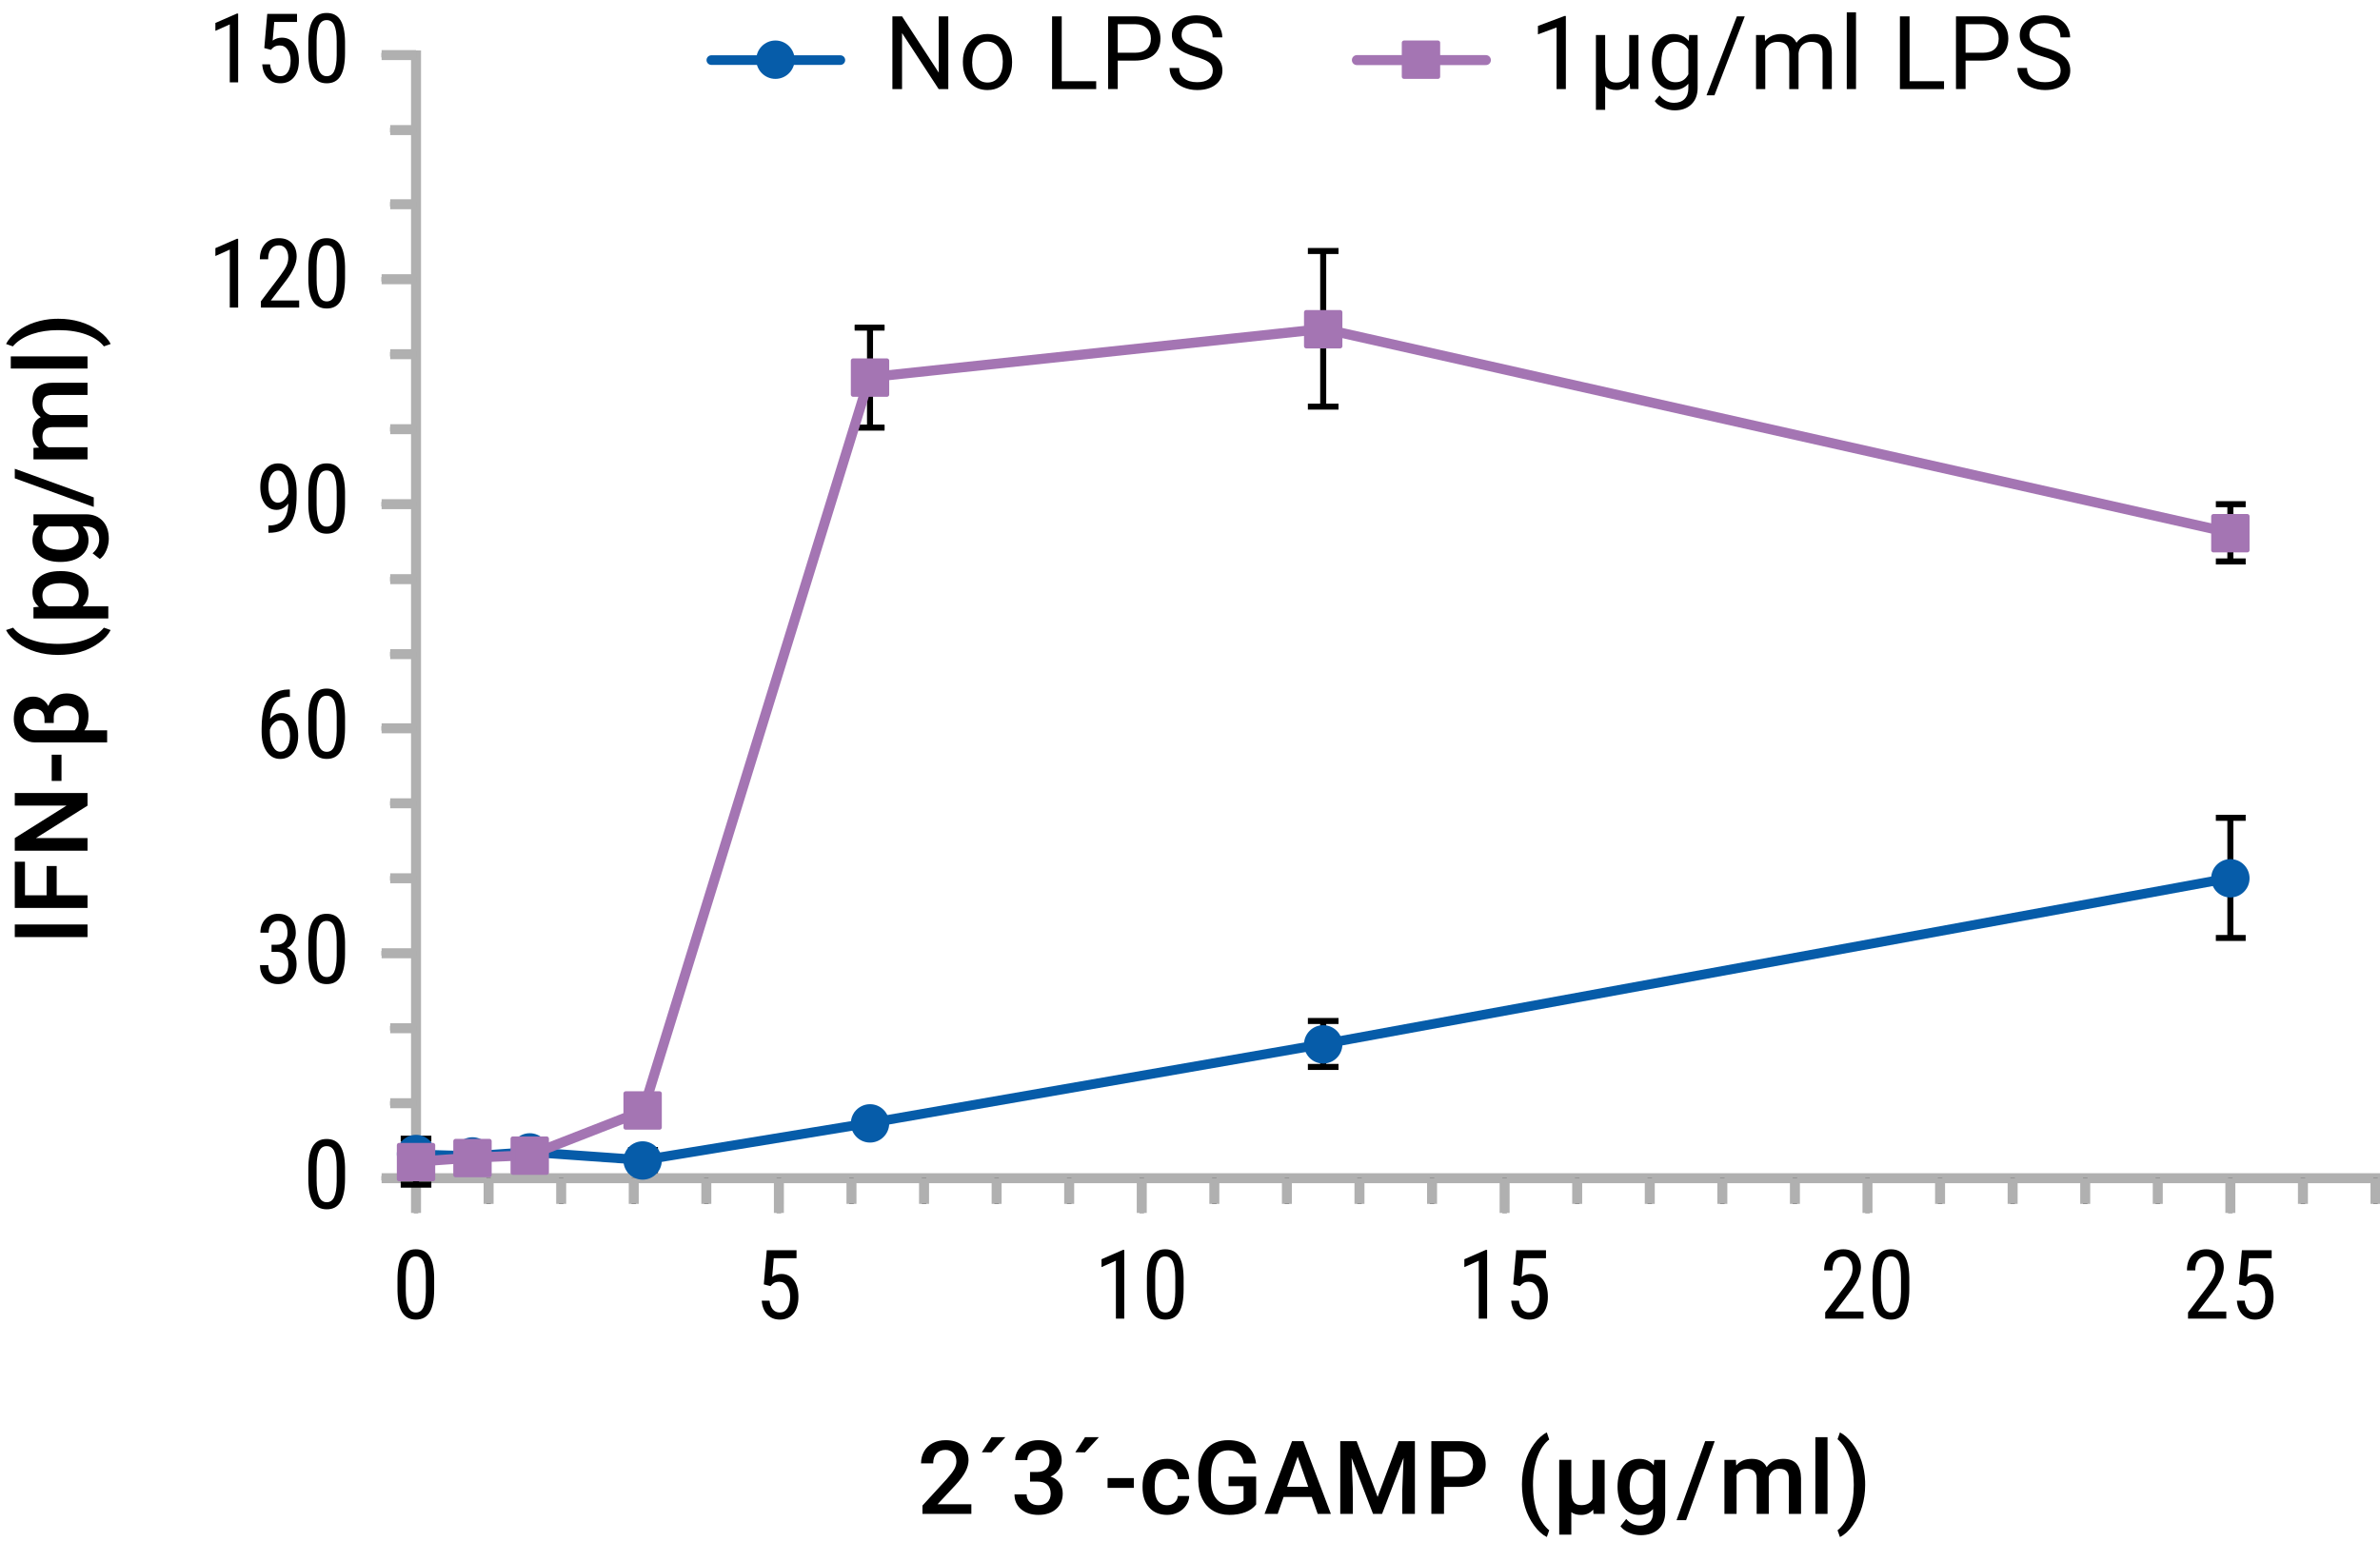 <svg viewBox="0 0 395.49 256.214" xmlns="http://www.w3.org/2000/svg"><path d="m14.543 153.647v2.092h-12.086v-2.092z"/><path d="m9.421 143.932v4.864h5.122v2.1h-12.086v-7.678h1.693v5.578h3.594v-4.864z"/><path d="m14.543 131.8v2.1l-8.575 5.387h8.575v2.1h-12.086v-2.1l8.608-5.404h-8.608v-2.083z"/><path d="m10.218 125.43v4.357h-1.627v-4.357z"/><path d="m2.291 119.507c0-1.146.299-2.054.896-2.723.598-.67 1.389-1.005 2.374-1.005.526 0 1.003.137 1.432.411.429.273.776.654 1.042 1.141.244-.669.627-1.184 1.149-1.543.523-.36 1.145-.54 1.864-.54 1.134 0 2.028.335 2.681 1.005.653.669.979 1.582.979 2.738 0 .914-.229 1.708-.689 2.383h3.785v2.009h-12.027c-.636 0-1.222-.172-1.756-.515s-.956-.814-1.266-1.415-.465-1.249-.465-1.946zm3.345-1.711c-.498 0-.91.157-1.237.47s-.49.726-.49 1.241c0 .531.174.975.523 1.332.349.356.811.535 1.386.535h6.599c.454-.487.681-1.165.681-2.033 0-.626-.189-1.128-.568-1.507s-.873-.569-1.482-.569c-.603 0-1.105.169-1.506.507s-.605.791-.61 1.361v1.021h-1.536v-.598c0-1.173-.586-1.76-1.76-1.76z"/><path d="m9.629 108.849c-1.278 0-2.492-.172-3.64-.515s-2.175-.847-3.08-1.511c-.904-.664-1.54-1.367-1.905-2.108l1.179-.398c.592.78 1.496 1.412 2.71 1.896s2.605.749 4.171.793l.714.009c1.677 0 3.172-.237 4.486-.71 1.314-.474 2.315-1.136 3.001-1.988l1.121.398c-.365.741-1.003 1.445-1.914 2.112-.91.667-1.937 1.171-3.079 1.511-1.143.341-2.398.511-3.765.511z"/><path d="m10.144 94.917c1.389 0 2.497.315 3.324.946.828.631 1.241 1.478 1.241 2.54 0 .985-.324 1.773-.971 2.365h4.258v2.018h-12.434v-1.859l.913-.083c-.719-.592-1.079-1.397-1.079-2.415 0-1.096.408-1.955 1.225-2.578.816-.622 1.949-.934 3.399-.934h.125zm-.175 2.008c-.896 0-1.607.179-2.133.535-.526.357-.789.868-.789 1.532 0 .824.34 1.416 1.021 1.775h3.984c.697-.365 1.046-.963 1.046-1.793 0-.642-.259-1.144-.776-1.506s-1.302-.544-2.353-.544z"/><path d="m9.986 93.393c-1.395 0-2.508-.328-3.341-.983-.833-.656-1.249-1.526-1.249-2.611 0-1.023.357-1.828 1.071-2.415l-.905-.091v-1.818h8.708c1.179 0 2.108.366 2.789 1.1s1.021 1.723 1.021 2.968c0 .658-.137 1.302-.411 1.93-.273.628-.632 1.105-1.075 1.433l-1.212-.955c.736-.62 1.104-1.384 1.104-2.291 0-.67-.181-1.198-.544-1.586-.362-.387-.895-.58-1.598-.58h-.606c.647.58.971 1.355.971 2.324 0 1.051-.418 1.91-1.253 2.577s-1.992 1-3.47 1zm.174-2.009c.902 0 1.612-.184 2.129-.552.518-.368.776-.879.776-1.532 0-.812-.349-1.416-1.046-1.809h-3.951c-.681.381-1.021.979-1.021 1.793 0 .664.263 1.18.789 1.548s1.3.552 2.324.552z"/><path d="m15.581 82.666v1.585l-13.124-4.757v-1.585z"/><path d="m5.562 74.444.938-.059c-.736-.631-1.104-1.494-1.104-2.59 0-1.201.459-2.022 1.378-2.465-.918-.653-1.378-1.572-1.378-2.756 0-.991.274-1.729.822-2.213s1.356-.731 2.424-.742h5.902v2.017h-5.844c-.57 0-.988.124-1.253.374-.266.248-.398.661-.398 1.236 0 .459.123.834.37 1.125.246.29.568.494.967.609l6.159-.008v2.018h-5.91c-1.057.027-1.585.566-1.585 1.618 0 .808.329 1.381.988 1.718h6.508v2.018h-8.984z"/><path d="m14.543 59.232v2.018h-12.75v-2.018z"/><path d="m9.762 52.978c1.229 0 2.414.168 3.557.506s2.184.85 3.121 1.535c.938.687 1.587 1.403 1.947 2.15l-1.121.398c-.642-.83-1.623-1.487-2.942-1.972-1.32-.484-2.827-.726-4.52-.726h-.191c-1.539 0-2.94.21-4.204.631-1.265.42-2.279 1.023-3.042 1.809l-.232.258-1.129-.398c.343-.708.952-1.395 1.826-2.059s1.853-1.173 2.934-1.527c1.082-.354 2.199-.554 3.35-.598l.647-.008z"/><g fill="none"><path d="m69.133 195.816v-187.428" stroke="#000" stroke-linejoin="round" stroke-width=".75"/><path d="m69.133 195.816v-187.428" stroke="#b0b0b0" stroke-miterlimit="10" stroke-width="1.66"/><path d="m64.845 195.816h4.288m-4.288-12.462h4.288m-4.288-12.462h4.288m-4.288-12.461h4.288m-4.288-12.462h4.288m-4.288-12.462h4.288m-4.288-12.461h4.288m-4.288-12.328h4.288m-4.288-12.462h4.288m-4.288-12.461h4.288m-4.288-12.462h4.288m-4.288-12.462h4.288m-4.288-12.461h4.288m-4.288-12.462h4.288m-4.288-12.327h4.288m-4.288-12.462h4.288m-5.717 186.657h5.717m-5.717-37.385h5.717m-5.717-37.385h5.717m-5.717-37.251h5.717m-5.717-37.385h5.717m-5.717-37.251h5.717" stroke="#000" stroke-linejoin="round" stroke-width=".75"/><path d="m64.845 195.816h4.288m-4.288-12.462h4.288m-4.288-12.462h4.288m-4.288-12.461h4.288m-4.288-12.462h4.288m-4.288-12.462h4.288m-4.288-12.461h4.288m-4.288-12.328h4.288m-4.288-12.462h4.288m-4.288-12.461h4.288m-4.288-12.462h4.288m-4.288-12.462h4.288m-4.288-12.461h4.288m-4.288-12.462h4.288m-4.288-12.327h4.288m-4.288-12.462h4.288m-5.717 186.657h5.717m-5.717-37.385h5.717m-5.717-37.385h5.717m-5.717-37.251h5.717m-5.717-37.385h5.717m-5.717-37.251h5.717" stroke="#b0b0b0" stroke-miterlimit="10" stroke-width="1.66"/><path d="m69.133 195.816h326.357" stroke="#000" stroke-linejoin="round" stroke-width=".75"/><path d="m69.133 195.816h326.357" stroke="#b0b0b0" stroke-miterlimit="10" stroke-width="1.66"/><path d="m69.133 195.816v4.266m12.06-4.266v4.266m12.06-4.266v4.266m12.059-4.266v4.266m12.06-4.266v4.266m12.06-4.266v4.266m12.059-4.266v4.266m12.06-4.266v4.266m12.06-4.266v4.266m12.059-4.266v4.266m12.06-4.266v4.266m12.06-4.266v4.266m12.059-4.266v4.266m12.06-4.266v4.266m12.06-4.266v4.266m12.059-4.266v4.266m12.06-4.266v4.266m12.06-4.266v4.266m12.059-4.266v4.266m12.06-4.266v4.266m12.06-4.266v4.266m12.059-4.266v4.266m12.06-4.266v4.266m12.06-4.266v4.266m12.059-4.266v4.266m12.06-4.266v4.266m12.06-4.266v4.266m12.059-4.266v4.266m-325.611-4.266v5.772m60.299-5.772v5.772m60.298-5.772v5.772m60.298-5.772v5.772m60.299-5.772v5.772m60.298-5.772v5.772" stroke="#000" stroke-linejoin="round" stroke-width=".75"/><path d="m69.133 195.816v4.266m12.06-4.266v4.266m12.06-4.266v4.266m12.059-4.266v4.266m12.06-4.266v4.266m12.06-4.266v4.266m12.059-4.266v4.266m12.06-4.266v4.266m12.06-4.266v4.266m12.059-4.266v4.266m12.06-4.266v4.266m12.06-4.266v4.266m12.059-4.266v4.266m12.06-4.266v4.266m12.06-4.266v4.266m12.059-4.266v4.266m12.06-4.266v4.266m12.06-4.266v4.266m12.059-4.266v4.266m12.06-4.266v4.266m12.06-4.266v4.266m12.059-4.266v4.266m12.06-4.266v4.266m12.06-4.266v4.266m12.059-4.266v4.266m12.06-4.266v4.266m12.06-4.266v4.266m12.059-4.266v4.266m-325.611-4.266v5.772m60.299-5.772v5.772m60.298-5.772v5.772m60.298-5.772v5.772m60.299-5.772v5.772m60.298-5.772v5.772" stroke="#b0b0b0" stroke-miterlimit="10" stroke-width="1.66"/><path d="m69.133 191.796v.804m0-.804v-.67m-2.546 1.474h5.092m-5.092-1.474h5.092" stroke="#000" stroke-linejoin="round"/><path d="m78.513 192.198v1.072m0-1.072v-1.206m-2.412 2.278h4.958m-4.958-2.278h4.958" stroke="#000" stroke-linejoin="round"/><path d="m88.027 191.528v.67m0-.67v-.67m-2.546 1.34h5.092m-5.092-1.34h5.092" stroke="#000" stroke-linejoin="round"/><path d="m106.786 192.868v1.608m0-1.608v-1.742m-2.412 3.35h4.958m-4.958-3.35h4.958" stroke="#000" stroke-linejoin="round"/><path d="m144.573 186.704v1.206m0-1.206v-1.34m-2.546 2.546h4.958m-4.958-2.546h4.958" stroke="#000" stroke-linejoin="round"/><path d="m219.879 173.572v3.752m0-3.752v-3.886m-2.546 7.638h5.092m-5.092-7.638h5.092" stroke="#000" stroke-linejoin="round"/><path d="m370.625 145.969v9.916m0-9.916v-10.05m-2.412 19.966h4.958m-4.958-19.966h4.958" stroke="#000" stroke-linejoin="round"/><path d="m69.133 193.136v3.752m0-3.752v-3.886m-2.546 7.637h5.092m-5.092-7.637h5.092" stroke="#000" stroke-linejoin="round"/><path d="m78.513 192.466v1.742m0-1.742v-1.742m-2.412 3.484h4.958m-4.958-3.484h4.958" stroke="#000" stroke-linejoin="round"/><path d="m88.027 192.064v.804m0-.804v-.938m-2.546 1.742h5.092m-5.092-1.742h5.092" stroke="#000" stroke-linejoin="round"/><path d="m106.786 184.56v2.278m0-2.278v-2.144m-2.412 4.422h4.958m-4.958-4.422h4.958" stroke="#000" stroke-linejoin="round"/><path d="m144.573 62.757v8.308m0-8.308v-8.308m-2.546 16.616h4.958m-4.958-16.615h4.958" stroke="#595959" stroke-linejoin="round" stroke-width=".75"/><path d="m144.573 62.757v8.308m0-8.308v-8.308m-2.546 16.616h4.958m-4.958-16.615h4.958" stroke="#000" stroke-linejoin="round"/><path d="m219.879 54.717v12.864m0-12.864v-12.998m-2.546 25.862h5.092m-5.092-25.861h5.092" stroke="#000" stroke-linejoin="round"/><path d="m370.625 88.619v4.69m0-4.69v-4.824m-2.412 9.513h4.958m-4.958-9.513h4.958" stroke="#000" stroke-linejoin="round"/><path d="m69.2 191.863 9.38.268 9.38-.67 18.893 1.34 37.653-6.164 75.44-13.132 150.746-27.603" stroke="#065ca9" stroke-linecap="round" stroke-linejoin="round" stroke-width="1.6"/></g><path d="m71.947 191.796c0 1.554-1.26 2.814-2.814 2.814s-2.814-1.26-2.814-2.814 1.26-2.814 2.814-2.814 2.814 1.26 2.814 2.814z" fill="#065ca9"/><path d="m71.947 191.796c0 1.554-1.26 2.814-2.814 2.814s-2.814-1.26-2.814-2.814 1.26-2.814 2.814-2.814 2.814 1.26 2.814 2.814z" fill="none" stroke="#065ca9" stroke-linejoin="round" stroke-width=".75"/><path d="m81.327 192.198c0 1.554-1.26 2.814-2.814 2.814s-2.814-1.26-2.814-2.814 1.26-2.814 2.814-2.814 2.814 1.26 2.814 2.814z" fill="#065ca9"/><path d="m81.327 192.198c0 1.554-1.26 2.814-2.814 2.814s-2.814-1.26-2.814-2.814 1.26-2.814 2.814-2.814 2.814 1.26 2.814 2.814z" fill="none" stroke="#065ca9" stroke-linejoin="round" stroke-width=".75"/><path d="m90.841 191.528c0 1.554-1.26 2.814-2.814 2.814s-2.814-1.26-2.814-2.814 1.26-2.814 2.814-2.814 2.814 1.26 2.814 2.814z" fill="#065ca9"/><path d="m90.841 191.528c0 1.554-1.26 2.814-2.814 2.814s-2.814-1.26-2.814-2.814 1.26-2.814 2.814-2.814 2.814 1.26 2.814 2.814z" fill="none" stroke="#065ca9" stroke-linejoin="round" stroke-width=".75"/><path d="m109.6 192.868c0 1.554-1.26 2.814-2.814 2.814s-2.814-1.26-2.814-2.814 1.26-2.814 2.814-2.814 2.814 1.26 2.814 2.814z" fill="#065ca9"/><path d="m109.6 192.868c0 1.554-1.26 2.814-2.814 2.814s-2.814-1.26-2.814-2.814 1.26-2.814 2.814-2.814 2.814 1.26 2.814 2.814z" fill="none" stroke="#065ca9" stroke-linejoin="round" stroke-width=".75"/><path d="m147.387 186.704c0 1.554-1.26 2.814-2.814 2.814s-2.814-1.26-2.814-2.814 1.26-2.814 2.814-2.814 2.814 1.26 2.814 2.814z" fill="#065ca9"/><path d="m147.387 186.704c0 1.554-1.26 2.814-2.814 2.814s-2.814-1.26-2.814-2.814 1.26-2.814 2.814-2.814 2.814 1.26 2.814 2.814z" fill="none" stroke="#065ca9" stroke-linejoin="round" stroke-width=".75"/><path d="m222.693 173.572c0 1.554-1.26 2.814-2.814 2.814s-2.814-1.26-2.814-2.814 1.26-2.814 2.814-2.814 2.814 1.26 2.814 2.814z" fill="#065ca9"/><path d="m222.693 173.572c0 1.554-1.26 2.814-2.814 2.814s-2.814-1.26-2.814-2.814 1.26-2.814 2.814-2.814 2.814 1.26 2.814 2.814z" fill="none" stroke="#065ca9" stroke-linejoin="round" stroke-width=".75"/><path d="m373.439 145.969c0 1.554-1.26 2.814-2.814 2.814s-2.814-1.26-2.814-2.814 1.26-2.814 2.814-2.814 2.814 1.26 2.814 2.814z" fill="#065ca9"/><path d="m373.439 145.969c0 1.554-1.26 2.814-2.814 2.814s-2.814-1.26-2.814-2.814 1.26-2.814 2.814-2.814 2.814 1.26 2.814 2.814z" fill="none" stroke="#065ca9" stroke-linejoin="round" stroke-width=".75"/><path d="m69.2 193.069 9.38-.67 9.38-.402 18.893-7.37 37.653-121.937 75.44-8.039 150.746 33.901" fill="none" stroke="#a475b3" stroke-linecap="round" stroke-linejoin="round" stroke-width="1.66"/><path d="m66.319 190.322h5.628v5.628h-5.628z" fill="#a475b3" fill-rule="evenodd"/><path d="m66.319 190.322h5.628v5.628h-5.628z" fill="none" stroke="#a475b3" stroke-linejoin="round" stroke-width=".75"/><path d="m75.699 189.652h5.628v5.628h-5.628z" fill="#a475b3" fill-rule="evenodd"/><path d="m75.699 189.652h5.628v5.628h-5.628z" fill="none" stroke="#a475b3" stroke-linejoin="round" stroke-width=".75"/><path d="m85.213 189.25h5.628v5.628h-5.628z" fill="#a475b3" fill-rule="evenodd"/><path d="m85.213 189.25h5.628v5.628h-5.628z" fill="none" stroke="#a475b3" stroke-linejoin="round" stroke-width=".75"/><path d="m103.972 181.746h5.628v5.628h-5.628z" fill="#a475b3" fill-rule="evenodd"/><path d="m103.972 181.746h5.628v5.628h-5.628z" fill="none" stroke="#a475b3" stroke-linejoin="round" stroke-width=".75"/><path d="m141.759 59.943h5.628v5.628h-5.628z" fill="#a475b3" fill-rule="evenodd"/><path d="m141.759 59.943h5.628v5.628h-5.628z" fill="none" stroke="#a475b3" stroke-linejoin="round" stroke-width=".75"/><path d="m217.065 51.904h5.628v5.627h-5.628z" fill="#a475b3" fill-rule="evenodd"/><path d="m217.065 51.904h5.628v5.627h-5.628z" fill="none" stroke="#a475b3" stroke-linejoin="round" stroke-width=".75"/><path d="m367.811 85.805h5.628v5.628h-5.628z" fill="#a475b3" fill-rule="evenodd"/><path d="m367.811 85.805h5.628v5.628h-5.628z" fill="none" stroke="#a475b3" stroke-linejoin="round" stroke-width=".75"/><path d="m57.332 195.979c0 1.677-.245 2.931-.734 3.762-.49.831-1.258 1.246-2.305 1.246-1.016 0-1.773-.398-2.273-1.195s-.761-1.995-.781-3.594v-1.953c0-1.661.246-2.901.738-3.719.492-.817 1.259-1.227 2.301-1.227 1.026 0 1.785.388 2.277 1.164s.751 1.951.777 3.523v1.992zm-1.383-1.976c0-1.203-.133-2.09-.398-2.66s-.69-.855-1.273-.855c-.568 0-.984.28-1.25.84s-.404 1.405-.414 2.535v2.344c0 1.198.138 2.098.414 2.699.276.602.698.902 1.266.902.562 0 .977-.284 1.242-.852.266-.567.403-1.435.414-2.602v-2.352z"/><path d="m45.121 157.012h.883c.567 0 1.005-.174 1.312-.523s.461-.825.461-1.43c0-1.333-.516-2-1.547-2-.495 0-.883.18-1.164.539s-.422.831-.422 1.414h-1.375c0-.911.277-1.663.832-2.254s1.264-.887 2.129-.887c.896 0 1.606.28 2.133.84.526.56.789 1.353.789 2.379 0 .526-.137 1.017-.41 1.473s-.629.791-1.066 1.004c1.073.396 1.609 1.284 1.609 2.664 0 1.016-.283 1.824-.848 2.426s-1.304.902-2.215.902c-.901 0-1.629-.285-2.184-.855s-.832-1.337-.832-2.301h1.383c0 .604.146 1.085.438 1.441.292.357.69.535 1.195.535.516 0 .926-.174 1.23-.523.305-.349.457-.88.457-1.594 0-1.38-.654-2.07-1.961-2.07h-.828v-1.18z"/><path d="m57.332 158.551c0 1.677-.245 2.931-.734 3.762-.49.831-1.258 1.246-2.305 1.246-1.016 0-1.773-.398-2.273-1.195s-.761-1.995-.781-3.594v-1.953c0-1.661.246-2.901.738-3.719.492-.817 1.259-1.227 2.301-1.227 1.026 0 1.785.388 2.277 1.164s.751 1.951.777 3.523v1.992zm-1.383-1.977c0-1.203-.133-2.09-.398-2.66s-.69-.855-1.273-.855c-.568 0-.984.28-1.25.84s-.404 1.405-.414 2.535v2.344c0 1.198.138 2.098.414 2.699.276.602.698.902 1.266.902.562 0 .977-.284 1.242-.852.266-.567.403-1.435.414-2.602v-2.352z"/><path d="m48.168 114.591v1.227h-.227c-.922.021-1.644.332-2.164.934-.521.602-.82 1.507-.898 2.715.505-.635 1.151-.953 1.938-.953.838 0 1.504.345 1.996 1.035s.738 1.595.738 2.715c0 1.193-.272 2.136-.816 2.828-.544.693-1.275 1.039-2.191 1.039-.922 0-1.664-.409-2.227-1.227-.562-.817-.844-1.903-.844-3.258v-.555c0-1.562.169-2.807.508-3.734.338-.927.837-1.616 1.496-2.066s1.478-.684 2.457-.699h.234zm-1.586 5.125c-.375 0-.722.144-1.039.43-.318.287-.547.651-.688 1.094v.57c0 .922.163 1.673.488 2.254s.725.871 1.199.871c.516 0 .919-.238 1.211-.715s.438-1.105.438-1.887c0-.771-.146-1.399-.438-1.887-.292-.487-.683-.73-1.172-.73z"/><path d="m57.332 121.122c0 1.677-.245 2.931-.734 3.762-.49.831-1.258 1.246-2.305 1.246-1.016 0-1.773-.398-2.273-1.195s-.761-1.995-.781-3.594v-1.953c0-1.661.246-2.901.738-3.719.492-.817 1.259-1.227 2.301-1.227 1.026 0 1.785.388 2.277 1.164s.751 1.951.777 3.523v1.992zm-1.383-1.976c0-1.203-.133-2.09-.398-2.66s-.69-.855-1.273-.855c-.568 0-.984.28-1.25.84s-.404 1.405-.414 2.535v2.344c0 1.198.138 2.098.414 2.699.276.602.698.902 1.266.902.562 0 .977-.284 1.242-.852.266-.567.403-1.435.414-2.602v-2.352z"/><path d="m47.902 83.686c-.552.703-1.198 1.055-1.938 1.055-.828 0-1.487-.349-1.977-1.047s-.734-1.612-.734-2.742c0-1.188.267-2.141.801-2.859.534-.719 1.262-1.078 2.184-1.078.958 0 1.707.416 2.246 1.246.539.831.809 1.98.809 3.449v.43c0 1.261-.095 2.281-.285 3.062s-.47 1.412-.84 1.891-.841.843-1.414 1.09c-.573.248-1.289.371-2.148.371v-1.227h.242c.979-.021 1.723-.318 2.23-.893s.782-1.49.824-2.748zm-1.703-.141c.333 0 .659-.139.977-.418.317-.278.565-.645.742-1.098v-.609c0-.942-.164-1.712-.492-2.309-.328-.596-.724-.895-1.188-.895-.5 0-.897.246-1.191.738s-.441 1.132-.441 1.918.143 1.429.43 1.926c.286.498.674.746 1.164.746z"/><path d="m57.332 83.693c0 1.677-.245 2.931-.734 3.762-.49.831-1.258 1.246-2.305 1.246-1.016 0-1.773-.398-2.273-1.195s-.761-1.995-.781-3.594v-1.953c0-1.661.246-2.901.738-3.719.492-.817 1.259-1.227 2.301-1.227 1.026 0 1.785.388 2.277 1.164s.751 1.951.777 3.523v1.992zm-1.383-1.976c0-1.203-.133-2.09-.398-2.66s-.69-.855-1.273-.855c-.568 0-.984.28-1.25.84s-.404 1.405-.414 2.535v2.344c0 1.198.138 2.098.414 2.699.276.602.698.902 1.266.902.562 0 .977-.284 1.242-.852.266-.567.403-1.435.414-2.602v-2.352z"/><path d="m39.574 51.116h-1.391v-9.633l-2.391 1.07v-1.312l3.562-1.555h.219v11.43z"/><path d="m49.715 51.116h-6.359v-1.039l3.242-4.297c.489-.661.829-1.204 1.02-1.629.19-.424.285-.874.285-1.348 0-.604-.141-1.094-.422-1.469s-.651-.562-1.109-.562c-.578 0-1.025.199-1.34.598-.315.398-.473.973-.473 1.723h-1.383c0-1.047.286-1.893.859-2.539s1.352-.969 2.336-.969c.906 0 1.62.277 2.141.832s.781 1.293.781 2.215c0 1.125-.586 2.456-1.758 3.992l-2.531 3.312h4.711z"/><path d="m57.332 46.265c0 1.677-.245 2.931-.734 3.762-.49.831-1.258 1.246-2.305 1.246-1.016 0-1.773-.398-2.273-1.195s-.761-1.995-.781-3.594v-1.953c0-1.661.246-2.901.738-3.719.492-.817 1.259-1.227 2.301-1.227 1.026 0 1.785.388 2.277 1.164s.751 1.951.777 3.523v1.992zm-1.383-1.977c0-1.203-.133-2.09-.398-2.66s-.69-.855-1.273-.855c-.568 0-.984.28-1.25.84s-.404 1.405-.414 2.535v2.344c0 1.198.138 2.098.414 2.699.276.602.698.902 1.266.902.562 0 .977-.284 1.242-.852.266-.567.403-1.435.414-2.602v-2.352z"/><path d="m39.574 13.688h-1.391v-9.633l-2.391 1.07v-1.312l3.562-1.555h.219v11.43z"/><path d="m43.918 7.984.492-5.672h4.945v1.336h-3.781l-.266 3.102c.469-.328.974-.492 1.516-.492.885 0 1.581.344 2.086 1.031.505.688.758 1.612.758 2.773 0 1.177-.275 2.102-.824 2.773-.55.672-1.304 1.008-2.262 1.008-.854 0-1.55-.278-2.086-.836-.537-.557-.844-1.328-.922-2.312h1.297c.078.651.264 1.142.559 1.473.294.331.678.496 1.152.496.536 0 .956-.233 1.258-.699s.453-1.095.453-1.887c0-.745-.163-1.352-.488-1.82-.326-.469-.765-.703-1.316-.703-.458 0-.826.12-1.102.359l-.367.367z"/><path d="m57.332 8.836c0 1.677-.245 2.931-.734 3.762-.49.831-1.258 1.246-2.305 1.246-1.016 0-1.773-.398-2.273-1.195s-.761-1.995-.781-3.594v-1.953c0-1.661.246-2.901.738-3.719.492-.817 1.259-1.227 2.301-1.227 1.026 0 1.785.388 2.277 1.164s.751 1.951.777 3.523v1.992zm-1.383-1.977c0-1.203-.133-2.09-.398-2.66s-.69-.855-1.273-.855c-.568 0-.984.28-1.25.84s-.404 1.405-.414 2.535v2.344c0 1.198.138 2.098.414 2.699.276.602.698.902 1.266.902.562 0 .977-.284 1.242-.852.266-.567.403-1.435.414-2.602v-2.352z"/><path d="m72.146 214.307c0 1.677-.245 2.931-.734 3.762-.49.831-1.258 1.246-2.305 1.246-1.016 0-1.773-.398-2.273-1.195s-.761-1.995-.781-3.594v-1.953c0-1.661.246-2.901.738-3.719.492-.817 1.259-1.227 2.301-1.227 1.026 0 1.785.388 2.277 1.164s.751 1.951.777 3.523v1.992zm-1.383-1.977c0-1.203-.133-2.09-.398-2.66s-.69-.855-1.273-.855c-.568 0-.984.28-1.25.84s-.404 1.405-.414 2.535v2.344c0 1.198.138 2.098.414 2.699.276.602.698.902 1.266.902.562 0 .977-.284 1.242-.852.266-.567.403-1.435.414-2.602v-2.352z"/><path d="m126.924 213.455.492-5.672h4.945v1.336h-3.781l-.266 3.102c.469-.328.974-.492 1.516-.492.886 0 1.581.344 2.086 1.031s.758 1.612.758 2.773c0 1.177-.274 2.102-.824 2.773s-1.304 1.008-2.262 1.008c-.854 0-1.55-.278-2.086-.836-.536-.557-.844-1.328-.922-2.312h1.297c.078.651.265 1.142.559 1.473s.679.496 1.152.496c.536 0 .956-.233 1.258-.699s.453-1.095.453-1.887c0-.745-.163-1.352-.488-1.82s-.765-.703-1.316-.703c-.458 0-.825.12-1.102.359l-.367.367z"/><path d="m186.824 219.158h-1.391v-9.633l-2.391 1.07v-1.312l3.562-1.555h.219v11.43z"/><path d="m196.683 214.307c0 1.677-.245 2.931-.734 3.762s-1.258 1.246-2.305 1.246c-1.016 0-1.773-.398-2.273-1.195s-.761-1.995-.781-3.594v-1.953c0-1.661.246-2.901.738-3.719.492-.817 1.259-1.227 2.301-1.227 1.026 0 1.785.388 2.277 1.164s.751 1.951.777 3.523v1.992zm-1.383-1.977c0-1.203-.133-2.09-.398-2.66s-.69-.855-1.273-.855c-.567 0-.984.28-1.25.84s-.403 1.405-.414 2.535v2.344c0 1.198.138 2.098.414 2.699s.698.902 1.266.902c.562 0 .977-.284 1.242-.852.266-.567.403-1.435.414-2.602v-2.352z"/><path d="m247.118 219.158h-1.391v-9.633l-2.391 1.07v-1.312l3.562-1.555h.219v11.43z"/><path d="m251.461 213.455.492-5.672h4.945v1.336h-3.781l-.266 3.102c.469-.328.974-.492 1.516-.492.886 0 1.581.344 2.086 1.031s.758 1.612.758 2.773c0 1.177-.274 2.102-.824 2.773s-1.304 1.008-2.262 1.008c-.854 0-1.55-.278-2.086-.836-.536-.557-.844-1.328-.922-2.312h1.297c.078.651.265 1.142.559 1.473s.679.496 1.152.496c.536 0 .956-.233 1.258-.699s.453-1.095.453-1.887c0-.745-.163-1.352-.488-1.82s-.765-.703-1.316-.703c-.458 0-.825.12-1.102.359l-.367.367z"/><path d="m309.655 219.158h-6.359v-1.039l3.242-4.297c.489-.661.829-1.204 1.02-1.629.19-.424.285-.874.285-1.348 0-.604-.141-1.094-.422-1.469s-.651-.562-1.109-.562c-.578 0-1.024.199-1.34.598s-.473.973-.473 1.723h-1.383c0-1.047.286-1.893.859-2.539s1.352-.969 2.336-.969c.906 0 1.62.277 2.141.832s.781 1.293.781 2.215c0 1.125-.586 2.456-1.758 3.992l-2.531 3.312h4.711z"/><path d="m317.272 214.307c0 1.677-.245 2.931-.734 3.762s-1.258 1.246-2.305 1.246c-1.016 0-1.773-.398-2.273-1.195s-.761-1.995-.781-3.594v-1.953c0-1.661.246-2.901.738-3.719.492-.817 1.259-1.227 2.301-1.227 1.026 0 1.785.388 2.277 1.164s.751 1.951.777 3.523v1.992zm-1.383-1.977c0-1.203-.133-2.09-.398-2.66s-.69-.855-1.273-.855c-.567 0-.984.28-1.25.84s-.403 1.405-.414 2.535v2.344c0 1.198.138 2.098.414 2.699s.698.902 1.266.902c.562 0 .977-.284 1.242-.852.266-.567.403-1.435.414-2.602v-2.352z"/><path d="m369.949 219.158h-6.359v-1.039l3.242-4.297c.489-.661.829-1.204 1.02-1.629.19-.424.285-.874.285-1.348 0-.604-.141-1.094-.422-1.469s-.651-.562-1.109-.562c-.578 0-1.024.199-1.34.598s-.473.973-.473 1.723h-1.383c0-1.047.286-1.893.859-2.539s1.352-.969 2.336-.969c.906 0 1.62.277 2.141.832s.781 1.293.781 2.215c0 1.125-.586 2.456-1.758 3.992l-2.531 3.312h4.711z"/><path d="m372.05 213.455.492-5.672h4.945v1.336h-3.781l-.266 3.102c.469-.328.974-.492 1.516-.492.886 0 1.581.344 2.086 1.031s.758 1.612.758 2.773c0 1.177-.274 2.102-.824 2.773s-1.304 1.008-2.262 1.008c-.854 0-1.55-.278-2.086-.836-.536-.557-.844-1.328-.922-2.312h1.297c.078.651.265 1.142.559 1.473s.679.496 1.152.496c.536 0 .956-.233 1.258-.699s.453-1.095.453-1.887c0-.745-.163-1.352-.488-1.82s-.765-.703-1.316-.703c-.458 0-.825.12-1.102.359l-.367.367z"/><path d="m161.415 251.607h-8.127v-1.386l4.026-4.391c.581-.647.995-1.188 1.241-1.623.246-.434.369-.87.369-1.307 0-.576-.162-1.041-.485-1.395-.324-.354-.76-.531-1.308-.531-.653 0-1.159.199-1.52.598-.359.398-.539.943-.539 1.635h-2.018c0-.736.168-1.398.503-1.988.334-.589.813-1.047 1.436-1.374s1.341-.49 2.154-.49c1.173 0 2.099.295 2.776.884.678.59 1.018 1.404 1.018 2.445 0 .603-.171 1.235-.511 1.897-.341.661-.898 1.412-1.673 2.253l-2.955 3.163h5.611v1.61z"/><path d="m164.764 238.857h2.299l-2.299 2.515-1.619-.004z"/><path d="m171.16 244.643h1.229c.62-.005 1.111-.166 1.474-.481s.543-.772.543-1.37c0-.576-.15-1.022-.452-1.341-.302-.318-.762-.477-1.382-.477-.542 0-.988.156-1.336.469-.35.312-.523.721-.523 1.224h-2.018c0-.62.165-1.184.494-1.693s.789-.906 1.378-1.191c.59-.285 1.249-.428 1.979-.428 1.207 0 2.154.303 2.844.909.688.605 1.033 1.448 1.033 2.527 0 .542-.173 1.053-.519 1.531-.346.479-.793.84-1.341 1.083.664.227 1.169.584 1.515 1.071s.519 1.068.519 1.743c0 1.084-.372 1.948-1.116 2.59s-1.722.963-2.935.963c-1.162 0-2.113-.31-2.855-.93-.741-.62-1.111-1.444-1.111-2.474h2.017c0 .531.179.963.535 1.295.357.332.837.498 1.44.498.625 0 1.118-.166 1.478-.498s.54-.813.54-1.444c0-.636-.188-1.126-.564-1.469-.377-.343-.936-.515-1.678-.515h-1.187v-1.594z"/><path d="m180.303 238.857h2.299l-2.299 2.515-1.619-.004z"/><path d="m188.408 247.282h-4.357v-1.627h4.357z"/><path d="m193.931 250.163c.504 0 .922-.146 1.254-.44s.509-.656.531-1.087h1.9c-.021.559-.196 1.081-.522 1.564-.326.484-.77.868-1.328 1.15s-1.162.423-1.81.423c-1.256 0-2.252-.407-2.988-1.22s-1.104-1.937-1.104-3.37v-.208c0-1.367.365-2.461 1.096-3.283.73-.821 1.727-1.232 2.988-1.232 1.067 0 1.938.312 2.61.934.672.623 1.024 1.44 1.058 2.453h-1.9c-.022-.515-.198-.938-.527-1.27s-.748-.498-1.258-.498c-.652 0-1.156.237-1.51.709-.354.474-.534 1.191-.54 2.154v.324c0 .974.176 1.7.527 2.179.352.479.858.718 1.522.718z"/><path d="m208.736 250.038c-.438.57-1.043 1.001-1.818 1.295-.774.293-1.654.44-2.639.44-1.014 0-1.91-.229-2.689-.689-.781-.459-1.383-1.117-1.806-1.971-.424-.855-.644-1.853-.66-2.993v-.946c0-1.826.438-3.252 1.312-4.279s2.095-1.54 3.66-1.54c1.346 0 2.413.333 3.205 1 .791.667 1.267 1.626 1.428 2.876h-2.059c-.232-1.456-1.077-2.183-2.532-2.183-.94 0-1.656.339-2.146 1.016s-.743 1.671-.76 2.981v.929c0 1.305.275 2.318.826 3.04.551.721 1.315 1.082 2.295 1.082 1.073 0 1.837-.244 2.291-.73v-2.366h-2.49v-1.594h4.582z"/><path d="m217.979 248.793h-4.682l-.98 2.814h-2.183l4.565-12.086h1.885l4.573 12.086h-2.191zm-4.093-1.693h3.503l-1.752-5.014z"/><path d="m225.437 239.521 3.486 9.264 3.479-9.264h2.714v12.086h-2.092v-3.984l.208-5.329-3.57 9.313h-1.502l-3.561-9.305.207 5.321v3.984h-2.092v-12.086z"/><path d="m239.952 247.125v4.482h-2.1v-12.086h4.623c1.351 0 2.423.352 3.217 1.055.794.704 1.191 1.635 1.191 2.792 0 1.186-.389 2.108-1.166 2.767s-1.866.989-3.267.989h-2.499zm0-1.694h2.523c.748 0 1.317-.176 1.711-.527.393-.351.589-.859.589-1.523 0-.653-.199-1.174-.598-1.565-.398-.39-.946-.59-1.644-.602h-2.582v4.217z"/><path d="m252.905 246.693c0-1.278.172-2.492.515-3.64s.847-2.175 1.511-3.08c.664-.904 1.367-1.54 2.108-1.905l.398 1.179c-.78.592-1.412 1.496-1.896 2.71s-.749 2.605-.793 4.171l-.009.714c0 1.677.237 3.172.71 4.486.474 1.314 1.136 2.315 1.988 3.001l-.398 1.121c-.741-.365-1.445-1.003-2.112-1.914-.667-.91-1.171-1.937-1.511-3.079-.341-1.143-.511-2.398-.511-3.765z"/><path d="m261.109 242.625v5.279c.011.78.14 1.35.386 1.71s.663.54 1.249.54c.93 0 1.559-.335 1.885-1.004v-6.524h2.018v8.981h-1.852l-.059-.714c-.509.592-1.17.888-1.983.888-.67 0-1.218-.152-1.644-.457v3.735h-2.009v-12.435h2.009z"/><path d="m268.791 247.05c0-1.395.328-2.508.983-3.341.656-.833 1.526-1.249 2.611-1.249 1.023 0 1.828.357 2.415 1.071l.091-.905h1.818v8.708c0 1.179-.366 2.108-1.1 2.789s-1.723 1.021-2.968 1.021c-.658 0-1.302-.137-1.93-.411-.628-.273-1.105-.632-1.433-1.075l.955-1.212c.62.736 1.384 1.104 2.291 1.104.67 0 1.198-.181 1.586-.544.387-.362.58-.895.58-1.598v-.606c-.58.647-1.355.971-2.324.971-1.051 0-1.91-.418-2.577-1.253s-1-1.992-1-3.47zm2.008.174c0 .902.184 1.612.552 2.129.368.518.879.776 1.532.776.812 0 1.416-.349 1.809-1.046v-3.951c-.381-.681-.979-1.021-1.793-1.021-.664 0-1.18.263-1.548.789s-.552 1.3-.552 2.324z"/><path d="m280.182 252.645h-1.585l4.757-13.124h1.585z"/><path d="m288.455 242.625.059.938c.631-.736 1.494-1.104 2.59-1.104 1.201 0 2.022.459 2.465 1.378.653-.918 1.572-1.378 2.756-1.378.991 0 1.729.274 2.213.822s.731 1.356.742 2.424v5.902h-2.017v-5.844c0-.57-.124-.988-.374-1.253-.248-.266-.661-.398-1.236-.398-.459 0-.834.123-1.125.37-.29.246-.494.568-.609.967l.008 6.159h-2.018v-5.91c-.027-1.057-.566-1.585-1.618-1.585-.808 0-1.381.329-1.718.988v6.508h-2.018v-8.981h1.9z"/><path d="m303.683 251.607h-2.018v-12.75h2.018z"/><path d="m309.937 246.826c0 1.229-.168 2.414-.506 3.557s-.85 2.184-1.535 3.121c-.687.938-1.403 1.587-2.15 1.947l-.398-1.121c.83-.642 1.487-1.623 1.972-2.942.484-1.32.726-2.827.726-4.52v-.191c0-1.539-.21-2.94-.631-4.204-.42-1.265-1.023-2.279-1.809-3.042l-.258-.232.398-1.129c.708.343 1.395.952 2.059 1.826s1.173 1.853 1.527 2.934c.354 1.082.554 2.199.598 3.35l.008.647z"/><path d="m118.205 9.988h21.439" fill="none" stroke="#065ca9" stroke-linecap="round" stroke-linejoin="round" stroke-width="1.6"/><path d="m131.671 9.921c0 1.554-1.26 2.814-2.814 2.814s-2.814-1.26-2.814-2.814 1.26-2.814 2.814-2.814 2.814 1.26 2.814 2.814z" fill="#065ca9"/><path d="m131.671 9.921c0 1.554-1.26 2.814-2.814 2.814s-2.814-1.26-2.814-2.814 1.26-2.814 2.814-2.814 2.814 1.26 2.814 2.814z" fill="none" stroke="#065ca9" stroke-linejoin="round" stroke-width=".75"/><path d="m157.582 14.803h-1.602l-6.085-9.313v9.313h-1.603v-12.086h1.603l6.101 9.355v-9.355h1.586z"/><path d="m160.003 10.229c0-.88.173-1.671.519-2.374s.827-1.245 1.444-1.627 1.321-.573 2.112-.573c1.223 0 2.212.423 2.968 1.27.755.847 1.133 1.973 1.133 3.378v.108c0 .875-.167 1.659-.502 2.353-.335.695-.813 1.236-1.437 1.623-.622.387-1.338.581-2.146.581-1.218 0-2.204-.423-2.959-1.27-.756-.847-1.133-1.967-1.133-3.362v-.108zm1.543.183c0 .996.231 1.796.693 2.399s1.081.905 1.855.905c.78 0 1.4-.306 1.859-.917s.689-1.468.689-2.569c0-.985-.234-1.783-.702-2.395-.468-.611-1.089-.917-1.863-.917-.758 0-1.37.302-1.835.905s-.697 1.466-.697 2.59z"/><path d="m176.428 13.5h5.728v1.303h-7.33v-12.086h1.603v10.783z"/><path d="m185.737 10.071v4.731h-1.594v-12.085h4.458c1.322 0 2.358.337 3.108 1.013s1.125 1.569 1.125 2.681c0 1.173-.366 2.077-1.1 2.71-.733.633-1.783.95-3.15.95h-2.848zm0-1.303h2.864c.853 0 1.505-.201 1.959-.603s.681-.982.681-1.742c0-.72-.227-1.297-.681-1.729s-1.076-.657-1.868-.673h-2.955v4.748z"/><path d="m198.65 9.416c-1.367-.393-2.361-.875-2.984-1.449-.622-.572-.934-1.279-.934-2.121 0-.952.381-1.739 1.142-2.362.761-.622 1.75-.934 2.967-.934.83 0 1.57.161 2.221.481s1.154.764 1.511 1.328.536 1.182.536 1.851h-1.603c0-.733-.232-1.309-.697-1.729-.465-.419-1.12-.629-1.968-.629-.785 0-1.398.173-1.838.52-.44.346-.66.827-.66 1.442 0 .494.209.911.627 1.251.418.341 1.129.653 2.133.936 1.005.283 1.79.594 2.357.935.567.34.988.737 1.262 1.191s.411.988.411 1.602c0 .979-.382 1.764-1.146 2.354-.764.589-1.785.884-3.062.884-.83 0-1.605-.159-2.324-.478-.72-.318-1.274-.754-1.665-1.307-.39-.553-.585-1.182-.585-1.884h1.602c0 .73.271 1.308.81 1.73.54.424 1.261.635 2.163.635.841 0 1.485-.171 1.934-.515s.672-.811.672-1.403-.207-1.05-.622-1.374c-.415-.323-1.168-.643-2.258-.958z"/><path d="m225.475 9.988h21.439" fill="none" stroke="#a475b3" stroke-linecap="round" stroke-linejoin="round" stroke-width="1.66"/><path d="m233.313 7.107h5.628v5.628h-5.628z" fill="#a475b3" fill-rule="evenodd"/><path d="m233.313 7.107h5.628v5.628h-5.628z" fill="none" stroke="#a475b3" stroke-linejoin="round" stroke-width=".75"/><path d="m260.203 14.803h-1.543v-10.235l-3.097 1.137v-1.395l4.399-1.652h.24v12.144z"/><path d="m266.733 5.821v5.254c.005.902.15 1.569.436 2s.748.647 1.391.647c1.101 0 1.823-.42 2.166-1.262v-6.641h1.544v8.981h-1.386l-.075-.955c-.515.747-1.242 1.121-2.183 1.121-.814 0-1.445-.202-1.893-.606v3.893h-1.536v-12.432z"/><path d="m274.514 10.237c0-1.4.324-2.514.971-3.341.648-.828 1.506-1.241 2.574-1.241 1.096 0 1.95.387 2.564 1.162l.074-.996h1.403v8.766c0 1.162-.345 2.078-1.033 2.748-.689.669-1.614 1.004-2.776 1.004-.648 0-1.281-.138-1.901-.415s-1.093-.656-1.419-1.137l.797-.921c.658.813 1.463 1.22 2.415 1.22.747 0 1.329-.21 1.747-.631s.627-1.013.627-1.776v-.772c-.614.708-1.453 1.062-2.516 1.062-1.051 0-1.901-.423-2.552-1.27s-.976-2-.976-3.461zm1.544.175c0 1.013.208 1.808.622 2.386.416.579.996.868 1.744.868.968 0 1.679-.44 2.133-1.32v-4.101c-.471-.858-1.176-1.287-2.117-1.287-.746 0-1.33.291-1.751.872s-.631 1.441-.631 2.582z"/><path d="m284.894 15.84h-1.319l5.047-13.124h1.312l-5.039 13.124z"/><path d="m293.258 5.821.042.996c.658-.775 1.546-1.162 2.664-1.162 1.256 0 2.111.481 2.564 1.444.299-.432.688-.78 1.167-1.046s1.044-.398 1.697-.398c1.97 0 2.972 1.043 3.005 3.129v6.018h-1.535v-5.927c0-.642-.147-1.122-.44-1.44s-.786-.477-1.478-.477c-.57 0-1.043.17-1.42.51-.376.341-.595.798-.655 1.374v5.96h-1.544v-5.885c0-1.306-.639-1.959-1.918-1.959-1.007 0-1.695.429-2.066 1.287v6.558h-1.535v-8.982z"/><path d="m308.417 14.803h-1.535v-12.75h1.535z"/><path d="m317.316 13.5h5.728v1.303h-7.33v-12.086h1.603v10.783z"/><path d="m326.625 10.071v4.731h-1.594v-12.085h4.458c1.322 0 2.358.337 3.108 1.013s1.125 1.569 1.125 2.681c0 1.173-.366 2.077-1.1 2.71-.733.633-1.783.95-3.15.95h-2.848zm0-1.303h2.864c.853 0 1.505-.201 1.959-.603s.681-.982.681-1.742c0-.72-.227-1.297-.681-1.729s-1.076-.657-1.868-.673h-2.955v4.748z"/><path d="m339.538 9.416c-1.367-.393-2.361-.875-2.984-1.449-.622-.572-.934-1.279-.934-2.121 0-.952.381-1.739 1.142-2.362.761-.622 1.75-.934 2.967-.934.83 0 1.57.161 2.221.481s1.154.764 1.511 1.328.536 1.182.536 1.851h-1.603c0-.733-.232-1.309-.697-1.729-.465-.419-1.12-.629-1.968-.629-.785 0-1.398.173-1.838.52-.44.346-.66.827-.66 1.442 0 .494.209.911.627 1.251.418.341 1.129.653 2.133.936 1.005.283 1.79.594 2.357.935.567.34.988.737 1.262 1.191s.411.988.411 1.602c0 .979-.382 1.764-1.146 2.354-.764.589-1.785.884-3.062.884-.83 0-1.605-.159-2.324-.478-.72-.318-1.274-.754-1.665-1.307-.39-.553-.585-1.182-.585-1.884h1.602c0 .73.271 1.308.81 1.73.54.424 1.261.635 2.163.635.841 0 1.485-.171 1.934-.515s.672-.811.672-1.403-.207-1.05-.622-1.374c-.415-.323-1.168-.643-2.258-.958z"/></svg>
